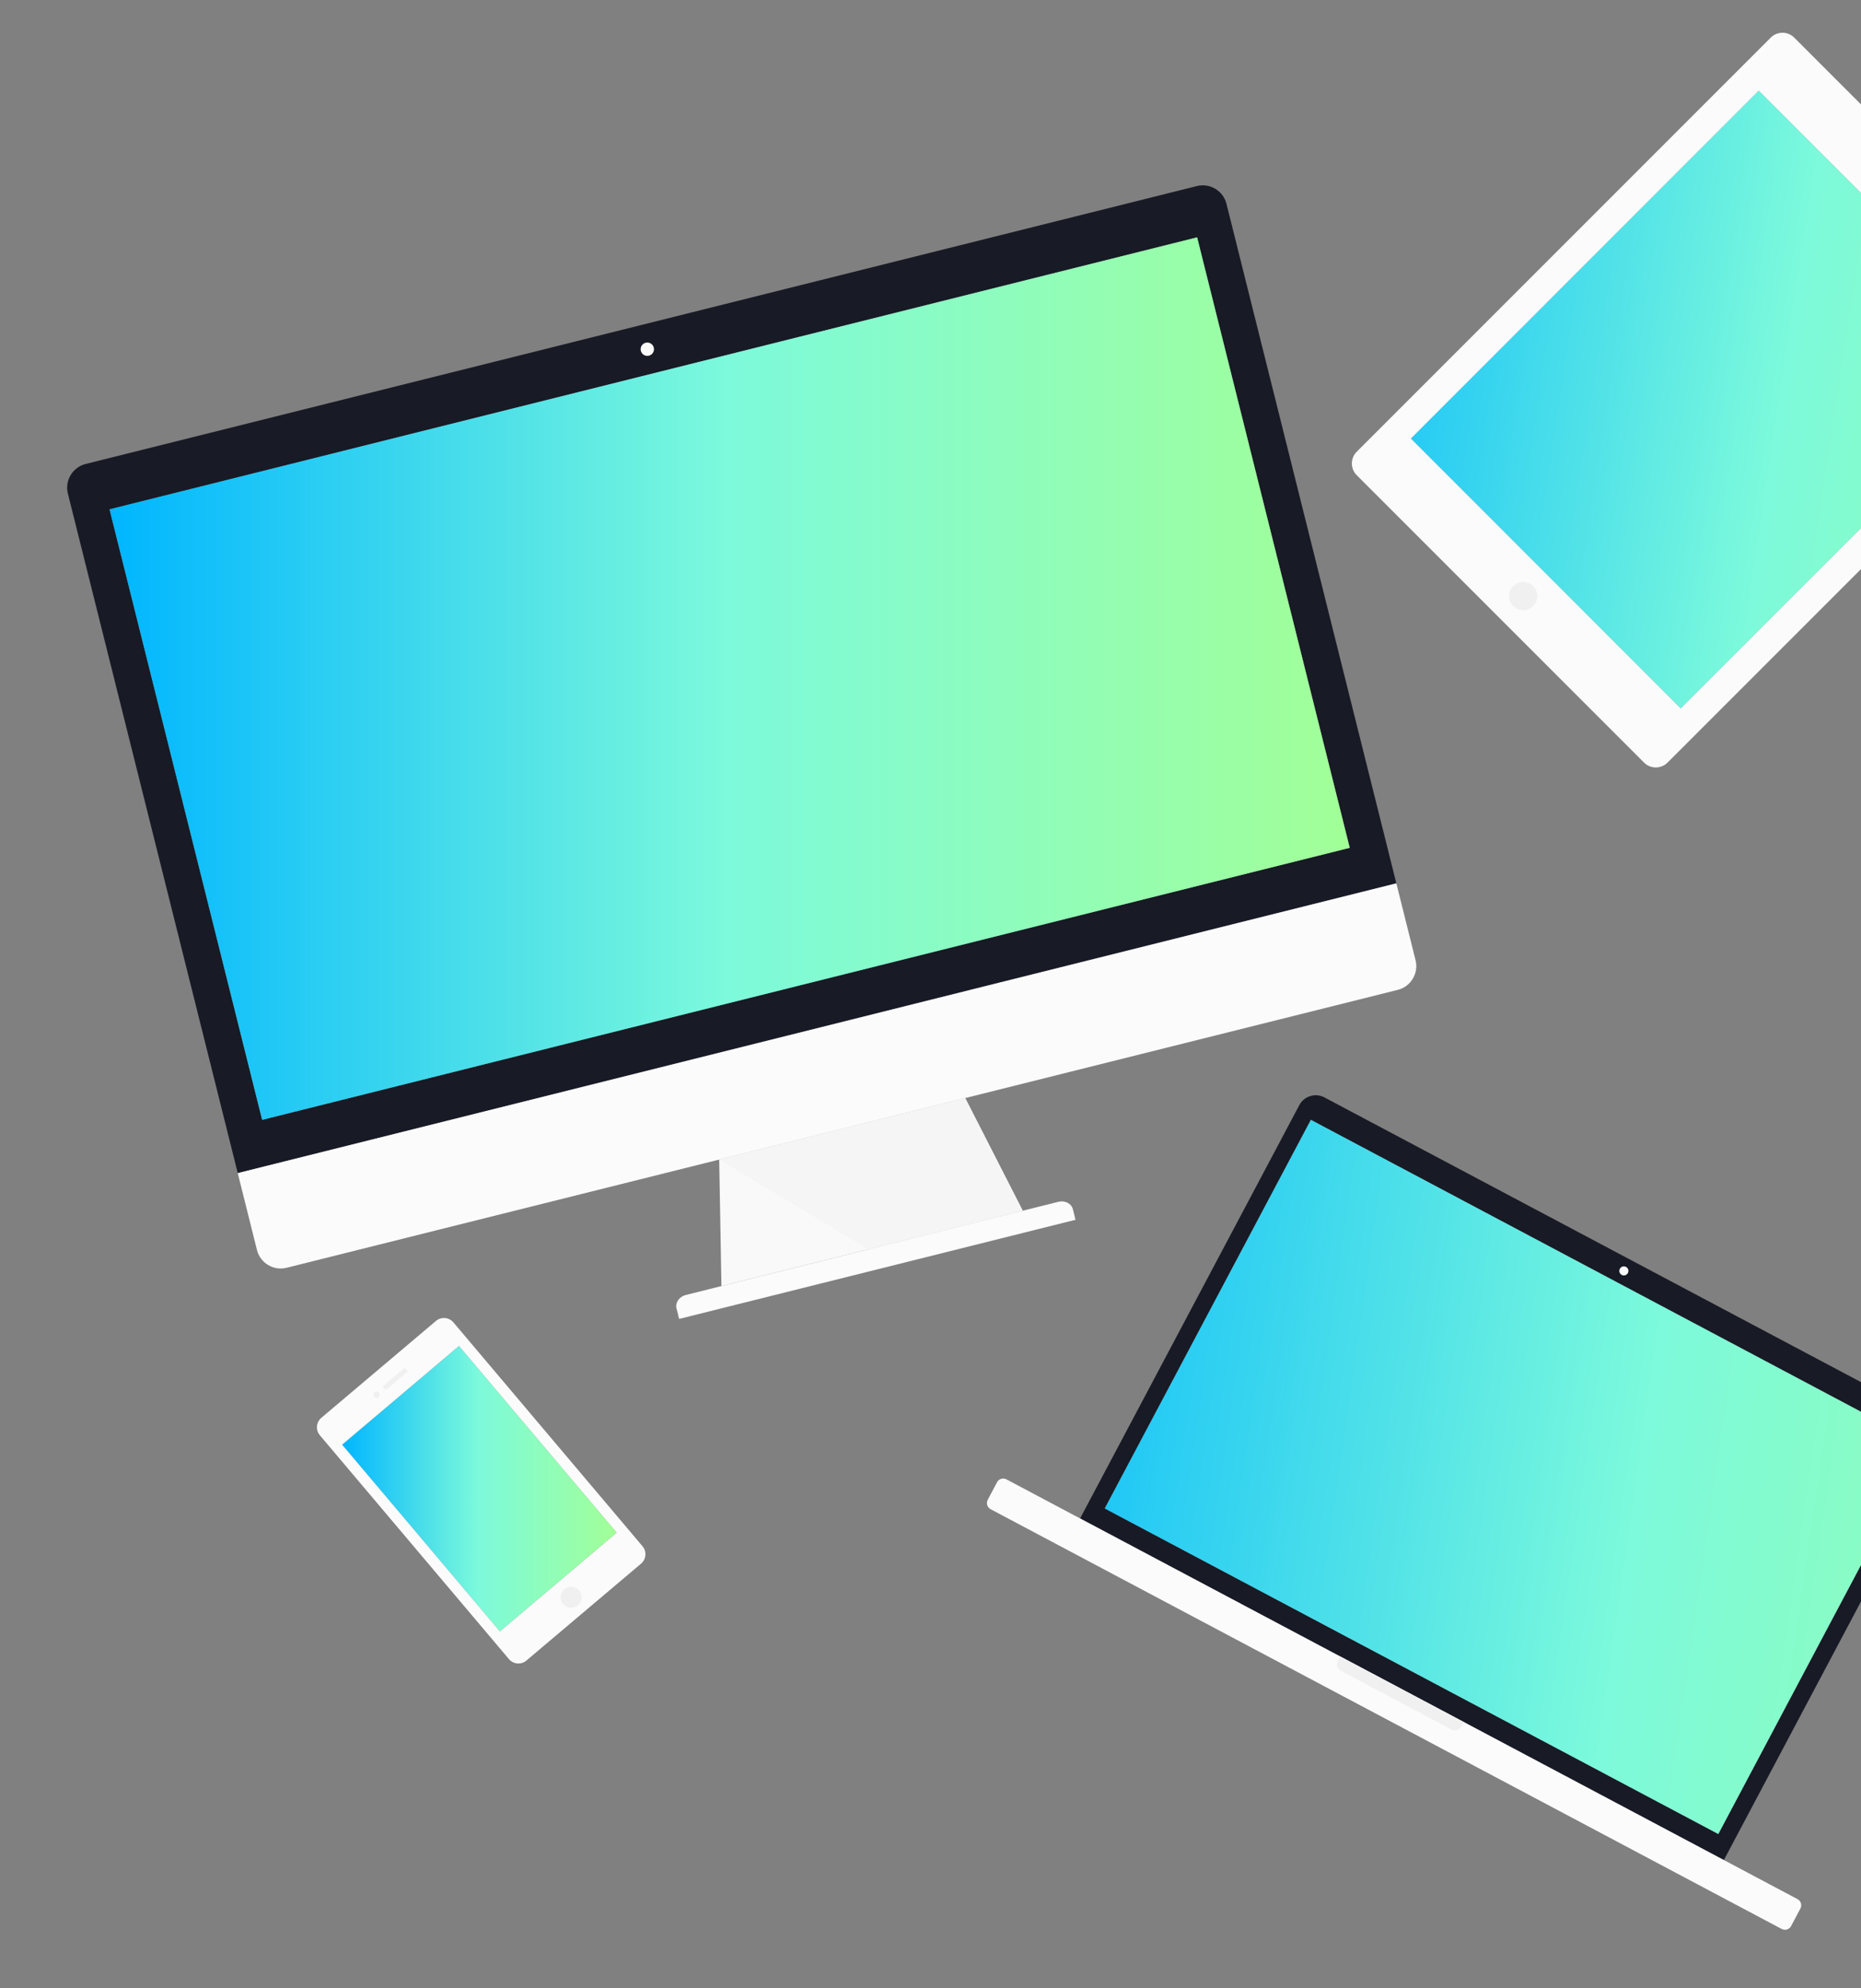 <?xml version="1.0" encoding="utf-8"?>
<!DOCTYPE svg PUBLIC "-//W3C//DTD SVG 1.1//EN" "http://www.w3.org/Graphics/SVG/1.1/DTD/svg11.dtd">
<svg xmlns="http://www.w3.org/2000/svg" x="0" y="0" width="757px" height="808.599px" viewBox="0 0 757 808.599" preserveAspectRatio="xMaxYMid meet">
<rect x="0" y="0" width="757" height="808.599" fill="#808080" stroke="none"/>
<path fill="#181A25" d="M486.857,75.665L34.83,188.69c-5.295,1.324-8.544,6.739-7.22,12.032l69.099,276.351L567.99,359.234
	L498.891,82.883C497.567,77.59,492.15,74.342,486.857,75.665z M549.035,344.794l-442.4,110.618L44.557,207.138l442.4-110.618
	L549.035,344.794z"/>
<path fill="#FBFBFB" d="M96.708,477.073l7.822,31.284c1.324,5.295,6.74,8.545,12.034,7.221l452.027-113.025
	c5.293-1.324,8.544-6.74,7.22-12.035l-7.822-31.284L96.708,477.073z"/>
<circle fill="#FBFBFB" cx="263.305" cy="142.015" r="2.713"/>
<linearGradient id="SVGID_1_" gradientUnits="userSpaceOnUse" x1="44.557" y1="275.966" x2="549.035" y2="275.966">
	<stop  offset="0" style="stop-color:#00B6FF"/>
	<stop  offset="0.499" style="stop-color:#7DFADB"/>
	<stop  offset="1" style="stop-color:#A2FF97"/>
</linearGradient>
<polygon fill="url(#SVGID_1_)" points="549.035,344.794 106.635,455.412 44.557,207.138 486.957,96.52"/>
<path fill="#FBFBFB" d="M430.546,488.742l-151.613,37.909c-2.648,0.662-4.332,3.122-3.746,5.465l1.065,4.261l4.812-1.203
	l151.613-37.909l4.812-1.203l-1.065-4.261C435.838,489.457,433.192,488.08,430.546,488.742z"/>
<polygon fill="#F9F9F9" points="292.549,471.574 293.459,523.019 416.019,492.374 392.613,446.554"/>
<polygon fill="#F5F5F5" points="392.613,446.554 292.549,471.574 353.343,508.046 416.019,492.374"/>
	<linearGradient id="SVGID_2_" gradientUnits="userSpaceOnUse" x1="747.135" y1="-1624.689" x2="1297.308" y2="-1822.577" gradientTransform="matrix(0.883 0.469 -0.469 0.883 -1043.633 1651.534)">
	<stop  offset="0" style="stop-color:#00B6FF"/>
	<stop  offset="0.499" style="stop-color:#7DFADB"/>
	<stop  offset="1" style="stop-color:#A2FF97"/>
</linearGradient>
<polygon fill="url(#SVGID_2_)" points="698.981,745.919 449.321,613.471 533.204,455.354 782.864,587.801 		"/>
<path fill="#181A25" d="M787.275,578.144l-248.55-131.859c-3.662-1.943-8.247-0.536-10.19,3.126l-89.182,168.106L701.219,756.44
	l89.182-168.106C792.343,584.672,790.938,580.088,787.275,578.144z M698.981,745.919l-249.66-132.447l83.883-158.117
	l249.66,132.447L698.981,745.919z"/>
	<path fill="#FBFBFB" d="M728.561,783.297c-0.729,1.373-2.448,1.901-3.821,1.173L402.955,613.759
		c-1.373-0.729-1.901-2.448-1.172-3.822l3.789-7.143c0.728-1.373,2.448-1.9,3.821-1.171l321.785,170.711
		c1.373,0.729,1.901,2.448,1.172,3.82L728.561,783.297z"/>
<circle fill="#FBFBFB" cx="660.54" cy="516.852" r="1.845"/>
<path fill="#F0F0F0" d="M545.18,673.66l-1.03,1.941c-0.729,1.373-0.199,3.093,1.172,3.821l45.218,23.989
	c1.373,0.729,3.093,0.201,3.821-1.172l1.03-1.941L545.18,673.66z"/>
	<linearGradient id="SVGID_3_" gradientUnits="userSpaceOnUse" x1="124.4" y1="-3670.036" x2="470.161" y2="-3924.464" gradientTransform="matrix(0.707 0.707 -0.707 0.707 -2169.755 2641.285)">
	<stop  offset="0" style="stop-color:#00B6FF"/>
	<stop  offset="0.499" style="stop-color:#7DFADB"/>
	<stop  offset="1" style="stop-color:#A2FF97"/>
</linearGradient>
<polygon fill="url(#SVGID_3_)" points="683.651,288.101 573.9,178.35 715.396,36.854 825.147,146.605"/>
<path fill="#FBFBFB" d="M846.72,132.175L729.829,15.284c-2.621-2.621-6.909-2.621-9.53,0.001L551.867,183.717
	c-2.621,2.621-2.622,6.909-0.001,9.531l116.891,116.891c2.621,2.621,6.91,2.621,9.531,0L846.72,141.706
	C849.342,139.084,849.341,134.796,846.72,132.175z M683.651,288.101L573.9,178.35L715.396,36.854l109.751,109.751L683.651,288.101z"/>
<path fill="#F0F0F0" d="M772.761,77.766c-0.661,0.662-1.735,0.664-2.396,0.003c-0.661-0.661-0.661-1.737,0.001-2.398
	c0.66-0.66,1.735-0.66,2.397,0.001C773.424,76.033,773.421,77.107,772.761,77.766z"/>
	<path fill="#F0F0F0" d="M786.093,92.176c-0.22,0.22-0.579,0.22-0.799,0l-10.52-10.52c-0.22-0.22-0.22-0.579,0-0.799l1.072-1.072
		c0.22-0.22,0.579-0.22,0.799,0l10.52,10.52c0.22,0.22,0.22,0.579,0,0.799L786.093,92.176z"/>
<circle fill="#F0F0F0" cx="619.593" cy="242.411" r="5.741"/>
<linearGradient id="SVGID_4_" gradientUnits="userSpaceOnUse" x1="139.16" y1="605.415" x2="250.878" y2="605.415">
	<stop  offset="0" style="stop-color:#00B6FF"/>
	<stop  offset="0.499" style="stop-color:#7DFADB"/>
	<stop  offset="1" style="stop-color:#A2FF97"/>
</linearGradient>
<polygon fill="url(#SVGID_4_)" points="250.878,623.312 203.341,663.477 139.16,587.517 186.697,547.352"/>
<path fill="#FBFBFB" d="M177.348,537.187l-46.65,39.415c-2.111,1.784-2.381,4.971-0.597,7.082l76.926,91.045
	c1.784,2.112,4.971,2.378,7.082,0.594l46.65-39.415c2.111-1.784,2.381-4.971,0.597-7.082l-76.926-91.045
	C182.646,535.669,179.459,535.403,177.348,537.187z M250.878,623.312l-47.537,40.165l-64.18-75.96l47.537-40.165L250.878,623.312z"/>
<circle fill="#F0F0F0" cx="153.164" cy="567.209" r="1.262"/>
	<path fill="#F0F0F0" d="M165.574,557.278c0.201,0.237,0.17,0.596-0.067,0.796l-8.253,6.974c-0.237,0.201-0.596,0.17-0.796-0.067
		l-0.544-0.644c-0.201-0.237-0.17-0.596,0.067-0.796l8.253-6.974c0.237-0.201,0.596-0.17,0.796,0.067L165.574,557.278z"/>
<circle fill="#F0F0F0" cx="232.334" cy="649.578" r="4.28"/>
</svg>